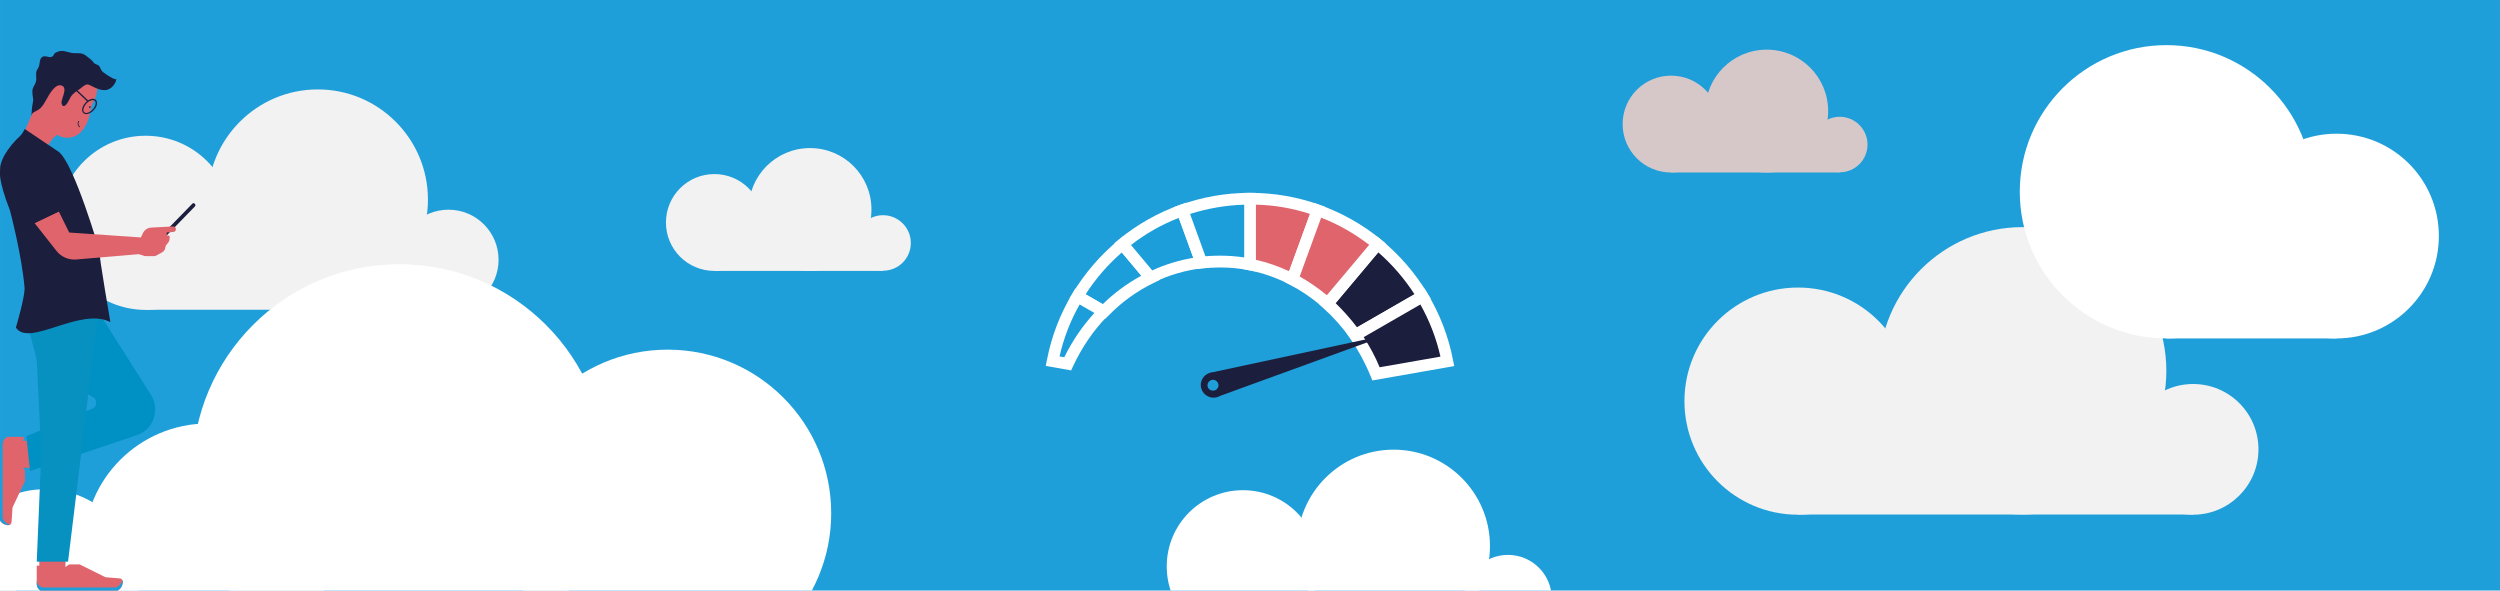 <?xml version="1.0" encoding="UTF-8"?>
<svg xmlns="http://www.w3.org/2000/svg" id="Ebene_1" data-name="Ebene 1" width="448.028mm" height="105.833mm" viewBox="0 0 1270 300">
  <defs>
    <style>
      .cls-1 {
        fill: #f2f2f2;
      }

      .cls-2 {
        fill: #0091c4;
      }

      .cls-3 {
        fill: #fff;
      }

      .cls-4 {
        fill: #e0646c;
      }

      .cls-5 {
        fill: #d6c8c9;
      }

      .cls-6 {
        fill: #1c9eda;
      }

      .cls-7 {
        fill: #1f9fda;
      }

      .cls-8 {
        fill: #0691c1;
      }

      .cls-9 {
        fill: #1c1e3d;
      }

      .cls-10 {
        fill: #1d1d1b;
      }
    </style>
  </defs>
  <rect class="cls-7" width="1270" height="300"></rect>
  <g>
    <path class="cls-1" d="m971.1,203.775c0,31.9-25.8,57.7-57.7,57.7s-57.7-25.8-57.7-57.7c0-31.9,25.8-57.7,57.7-57.7s57.7,25.8,57.7,57.7"></path>
    <path class="cls-1" d="m1100.5,188.375c0,40.3-32.7,73-73,73s-73-32.7-73-73,32.7-73,73-73,73,32.7,73,73"></path>
    <path class="cls-1" d="m1147.3,228.275c0,18.3-14.9,33.2-33.2,33.2s-33.2-14.9-33.2-33.2c0-18.3,14.9-33.2,33.2-33.2,18.4-0,33.2,14.9,33.2,33.2"></path>
    <rect class="cls-1" x="913.4" y="224.875" width="200.8" height="36.5"></rect>
  </g>
  <g>
    <path class="cls-3" d="m670.108,287.722c0,21.398-17.306,38.704-38.704,38.704s-38.704-17.306-38.704-38.704c0-21.398,17.306-38.704,38.704-38.704s38.704,17.306,38.704,38.704"></path>
    <path class="cls-3" d="m756.907,277.392c0,27.032-21.934,48.966-48.966,48.966s-48.966-21.934-48.966-48.966,21.934-48.966,48.966-48.966,48.966,21.934,48.966,48.966"></path>
    <path class="cls-3" d="m788.299,304.156c0,12.275-9.995,22.27-22.27,22.27s-22.27-9.995-22.27-22.27c0-12.275,9.995-22.27,22.27-22.27,12.342-0,22.27,9.995,22.27,22.27"></path>
  </g>
  <g>
    <path class="cls-1" d="m118.195,113.192c0,24.454-19.778,44.233-44.233,44.233s-44.233-19.778-44.233-44.233c0-24.454,19.778-44.233,44.233-44.233s44.233,19.778,44.233,44.233"></path>
    <path class="cls-1" d="m217.393,101.387c0,30.894-25.068,55.962-55.962,55.962s-55.962-25.068-55.962-55.962,25.068-55.962,55.962-55.962,55.962,25.068,55.962,55.962"></path>
    <path class="cls-1" d="m253.27,131.974c0,14.029-11.422,25.451-25.451,25.451s-25.451-11.422-25.451-25.451c0-14.029,11.422-25.451,25.451-25.451,14.105-0,25.451,11.422,25.451,25.451"></path>
    <rect class="cls-1" x="73.963" y="129.368" width="153.933" height="27.981"></rect>
  </g>
  <g>
    <path class="cls-6" d="m584.55,140.971l-14.2-17c-9.1,7.4-16.9,16.4-22.9,26.5l13.4,7.7c6.8-7,14.9-12.9,23.7-17.2"></path>
    <path class="cls-3" d="m551.45,149.571l8.7,5c5.9-5.8,12.5-10.6,19.6-14.5l-9.9-11.8c-7.1,6.2-13.3,13.3-18.4,21.3m9.8,12.5l-18-10.4,1.6-2.6c6.3-10.4,14.2-19.6,23.6-27.3l2.3-1.9,18.6,22.2-3.4,1.7c-8.4,4.1-16.2,9.7-23,16.7l-1.7,1.6Z"></path>
    <path class="cls-6" d="m547.35,150.571c-6,10-10.3,21.1-12.6,32.9l7.7,1.4c4.7-10,10.9-19,18.3-26.6l-13.4-7.7Z"></path>
    <path class="cls-3" d="m538.25,181.071l2.4.4c4.1-8.3,9.2-15.8,15.3-22.5l-7.5-4.3c-4.7,8.3-8.1,17.1-10.2,26.4m5.9,7.1l-12.9-2.3.6-3c2.3-12,6.7-23.4,13-33.9l1.5-2.5,19.2,11.1-2.7,2.7c-7.3,7.4-13.2,16.1-17.7,25.7l-1,2.2Z"></path>
    <path class="cls-6" d="m610.35,133.371l-9.7-26.6c-11.2,4-21.4,9.8-30.4,17.2l14.2,17c8.1-3.9,16.8-6.5,25.9-7.6"></path>
    <path class="cls-3" d="m574.55,124.471l10.8,12.9c6.7-3.1,13.7-5.2,20.9-6.4l-7.4-20.3c-8.7,3.4-16.9,8-24.3,13.8m9.2,20.2l-17.7-21.1,2.3-1.9c9.4-7.7,19.9-13.6,31.3-17.7l2.8-1,12,32.9-3.7.4c-8.6,1-17,3.5-24.9,7.3l-2.1,1.1Z"></path>
    <path class="cls-9" d="m688.55,170.271l34.2-19.7c-6.1-10.1-13.9-19.1-22.9-26.5l-25.4,30.2c5.2,4.7,9.9,10.1,14.1,16"></path>
    <path class="cls-3" d="m678.45,153.971c3.9,3.8,7.6,7.9,10.9,12.3l29.2-16.8c-5.1-7.9-11.3-15.1-18.4-21.3l-21.7,25.8Zm9.2,20.3l-1.6-2.2c-4-5.7-8.6-10.9-13.7-15.5l-2.1-1.9,29.1-34.7,2.3,1.9c9.4,7.7,17.3,16.9,23.6,27.3l1.6,2.6-39.2,22.5Z"></path>
    <path class="cls-9" d="m699.05,189.871l36.2-6.4c-2.3-11.8-6.6-22.9-12.6-32.9l-34.1,19.7c4.1,6,7.7,12.6,10.5,19.6"></path>
    <path class="cls-3" d="m692.75,171.271c3.1,4.8,5.9,9.9,8.1,15.3l30.9-5.4c-2.1-9.3-5.5-18.1-10.2-26.5l-28.8,16.6Zm4.4,22l-.9-2.2c-2.7-6.7-6.2-13.1-10.2-19l-1.9-2.7,39.5-22.8,1.5,2.5c6.3,10.5,10.7,21.9,13,33.9l.6,3-41.6,7.3Z"></path>
    <path class="cls-4" d="m656.55,141.971l12.8-35.1c-10.7-3.8-22.3-5.9-34.3-5.9v33.4c7.5,1.5,14.8,4,21.5,7.6"></path>
    <path class="cls-3" d="m637.95,131.971c5.8,1.3,11.5,3.3,16.9,5.8l10.6-29.1c-8.9-2.9-18.1-4.5-27.5-4.7v28Zm20.3,14.2l-3-1.6c-6.6-3.4-13.6-5.9-20.8-7.3l-2.4-.5v-38.8h3c12.1,0,24,2,35.3,6.1l2.8,1-14.9,41.1Z"></path>
    <path class="cls-4" d="m674.35,154.271l25.4-30.2c-9-7.4-19.2-13.2-30.4-17.2l-12.8,35.1c6.4,3.3,12.4,7.4,17.8,12.3"></path>
    <path class="cls-3" d="m660.25,140.471c4.8,2.7,9.4,5.9,13.8,9.5l21.5-25.6c-7.5-5.7-15.6-10.4-24.4-13.8l-10.9,29.9Zm14.4,18.1l-2.3-2.1c-5.3-4.7-11.1-8.7-17.2-11.9l-2.3-1.2,14.7-40.3,2.8,1c11.4,4.1,21.9,10,31.3,17.7l2.3,1.9-29.3,34.9Z"></path>
    <path class="cls-6" d="m619.65,132.871c5.2,0,10.4.5,15.4,1.5v-33.4c-12,0-23.6,2.1-34.3,5.9l9.7,26.6c2.9-.4,6-.6,9.2-.6"></path>
    <path class="cls-3" d="m619.65,129.871c4.1,0,8.3.3,12.4.9v-26.8c-9.4.3-18.6,1.9-27.5,4.7l7.8,21.5c2.4-.2,4.9-.3,7.3-.3m18.3,8.1l-3.6-.7c-4.9-1-9.8-1.4-14.8-1.4-3,0-6,.2-9,.5l-2.3.3-11.5-31.6,2.8-1c11.3-4,23.2-6.1,35.3-6.1h3v40h.1Z"></path>
    <path class="cls-9" d="m614.05,197.471c-1-1.2-.8-2.9.4-3.9s2.9-.8,3.9.4.8,2.9-.4,3.9c-1.2.9-2.9.7-3.9-.4m2.1-8.4c-.5,0-1,.1-1.5.3-3.4,1-5.4,4.6-4.4,8s4.6,5.4,8,4.4c.5-.1.9-.3,1.4-.6l86-31.3-89.5,19.2Z"></path>
  </g>
  <g>
    <path class="cls-3" d="m256.05,260.725c0,45.9,37.2,83.1,83.1,83.1s83.1-37.2,83.1-83.1-37.2-83.1-83.1-83.1c-45.9 0-83.1,37.2-83.1,83.1"></path>
    <path class="cls-3" d="m42.65,278.025c0,34.7,28.2,62.9,62.9,62.9s62.9-28.2,62.9-62.9c0-34.7-28.2-62.9-62.9-62.9-34.7.1-62.9,28.2-62.9,62.9"></path>
    <path class="cls-3" d="m-25.05,296.325c0,26.4,21.4,47.8,47.8,47.8s47.8-21.4,47.8-47.8c0-26.4-21.4-47.8-47.8-47.8-26.4.1-47.8,21.5-47.8,47.8"></path>
    <path class="cls-3" d="m-59.25,309.625c0,19,15.4,34.5,34.5,34.5,19,0,34.5-15.4,34.5-34.5,0-19-15.4-34.5-34.5-34.5-19,.1-34.5,15.5-34.5,34.5"></path>
    <path class="cls-3" d="m97.75,239.425c0,58.1,47.1,105.2,105.2,105.2s105.2-47.1,105.2-105.2-47.1-105.2-105.2-105.2-105.2,47.1-105.2,105.2"></path>
  </g>
  <g>
    <path class="cls-3" d="m1175.05,97.425c0,41.1-33.4,74.5-74.5,74.5s-74.5-33.3-74.5-74.5,33.4-74.5,74.5-74.5,74.5,33.3,74.5,74.5"></path>
    <path class="cls-3" d="m1238.95,119.925c0,28.7-23.3,52-52,52s-52-23.3-52-52,23.3-52,52-52c28.8,0,52,23.2,52,52"></path>
    <rect class="cls-3" x="1100.55" y="139.925" width="86.5" height="32"></rect>
  </g>
  <g>
    <path class="cls-5" d="m873.5,63.025c0,13.6-11,24.6-24.6,24.6s-24.6-11-24.6-24.6,11-24.6,24.6-24.6c13.6,0,24.6,11,24.6,24.6"></path>
    <path class="cls-5" d="m928.7,56.425c0,17.2-13.9,31.2-31.2,31.2s-31.2-13.9-31.2-31.2c0-17.2,13.9-31.2,31.2-31.2s31.2,14,31.2,31.2"></path>
    <path class="cls-5" d="m948.7,73.425c0,7.8-6.3,14.1-14.1,14.1s-14.1-6.3-14.1-14.1c0-7.8,6.3-14.1,14.1-14.1,7.7,0,14.1,6.3,14.1,14.1"></path>
    <rect class="cls-5" x="848.9" y="72.025" width="85.6" height="15.6"></rect>
  </g>
  <g>
    <path class="cls-1" d="m387.5,113.025c0,13.6-11,24.6-24.6,24.6s-24.6-11-24.6-24.6,11-24.6,24.6-24.6c13.6,0,24.6,11,24.6,24.6"></path>
    <path class="cls-1" d="m442.7,106.425c0,17.2-13.9,31.2-31.2,31.2s-31.2-13.9-31.2-31.2c0-17.2,13.9-31.2,31.2-31.2s31.2,14,31.2,31.2"></path>
    <path class="cls-1" d="m462.7,123.425c0,7.8-6.3,14.1-14.1,14.1s-14.1-6.3-14.1-14.1c0-7.8,6.3-14.1,14.1-14.1,7.7,0,14.1,6.3,14.1,14.1"></path>
    <rect class="cls-1" x="362.9" y="122.025" width="85.6" height="15.6"></rect>
  </g>
  <g>
    <rect class="cls-4" x="5.961" y="223.921" width="10.7" height="13.7"></rect>
    <path class="cls-4" d="m12.061,221.921l-9.1-0c-2-0-3.6,1.6-3.6,3.7l-0,37.7.5.9c.9,1.6,2.6,2.6,4.4,2.6.8 0,1.5-.7,1.6-1.5l.5-7.5,6.3-13.4 0-5.4-2.4-3.8-.3-9.7,2.1-2.2 0-1.4Z"></path>
    <path class="cls-6" d="m1.861,264.121l-.5-.9 0-37.7c0-2,1.6-3.7,3.6-3.7l-2-0c-2-0-3.6,1.6-3.6,3.7l-0,37.7.5.9c.9,1.6,2.6,2.6,4.4,2.6.2 0.0.5-.1.7-.2-1.3-.3-2.5-1.2-3.1-2.4"></path>
    <path class="cls-2" d="m47.861,155.122l28.8,45.4c4.7,7.4,1.5,17.4-6.7,20.4l-54.7,18.4-1.9-17.7,33.4-14c2.3-.8,2.8-3.9,1-5.5l-5.4-3.3,5.5-43.7Z"></path>
    <rect class="cls-4" x="19.961" y="280.621" width="13.3" height="11"></rect>
    <path class="cls-8" d="m13.861,164.721l4.2,15.5c.4,1.4.6,2.9.7,4.3l2.2,45.8-2.3,55,15.9 0,7.5-61.6,7.8-65.4-36.7-0-0,1.1c-0,1.8.2,3.6.7,5.3"></path>
    <path class="cls-4" d="m18.661,287.421l-0,9.3c-0,2,1.6,3.7,3.6,3.7l36.7 0.0.9-.5c1.6-.9,2.5-2.6,2.5-4.5 0-.8-.6-1.5-1.5-1.6l-7.3-.6-13.1-6.5-5.3-0-3.7,2.5-9.4.3-2.1-2.2-1.3-0v.1Z"></path>
    <path class="cls-6" d="m59.861,297.922l-.9.5-36.7-0c-2-0-3.6-1.6-3.6-3.7l-0,2c-0,2,1.6,3.7,3.6,3.7l36.7 0.0.9-.5c1.6-.9,2.5-2.6,2.5-4.5 0-.3-.1-.5-.2-.7-.3,1.3-1.1,2.5-2.3,3.2"></path>
    <path class="cls-9" d="m75.661,127.522h0c.4.4,1.0.4,1.3 0l22-22.6c.4-.4.4-1.0 0-1.4s-1-.4-1.3-0l-22,22.6c-.4.4-.4 1-0,1.4"></path>
    <path class="cls-4" d="m11.161,69.821l12.6,5.7s2.1-7.4,10.7-9.6c4.3-1.1-17.5-9.6-17.5-9.6l-5.8,13.5Z"></path>
    <path class="cls-4" d="m16.261,57.921c-.4.9,7,6,7.9,6.7,1.9,1.5,3.5,3.4,5.8,4.4,2.8,1.3,6.1,1.3,8.8-.2,4.2-2.3,6.2-7.4,7.2-12.2.2-.9.3-1.9.6-2.8.5-1.6,1.4-3.1,2-4.6.7-1.8,1.2-4.6.4-6.4-.6-1.2-1.9-1.2-3.1-1.6-2.6-.8-5.2-1.6-7.7-2.5-4-1.3-8-2.5-12-3.8l-9.9,23Z"></path>
    <path class="cls-9" d="m12.561,65.521s-1.1,2.5-2.8,4c-1.7,1.4-10.2,10.2-9.7,17,0,0-1.4,4,5,20.4,0,0,6,22.6,7.4,39.1.4,4.3-4.4,20.4-4.4,20.4,3.5,5.3,12.2,2.2,21.9-.9,8.9-2.8,18.7-5.7,26.1-1.9,0,0-5.4-31.3-5.8-37.1,0,0-12.4-42.7-20.3-49.3l-17.4-11.7Z"></path>
    <path class="cls-9" d="m57.161,39.722c-2-1-4.8-3-5.1-3.3-.8-.9-1-1.9-1.6-2.8-.7-.9-1.8-.8-2.6-1.5-.4-.4-.7-.9-1.1-1.3-.7-.8-1.7-1.4-2.4-2-1.1-.9-1.9-1.5-3.3-1.7-1.5-.2-3-0-4.4-.2-2.3-.3-4.6-1.6-6.9-.8-.6.2-1.5.5-2.0 1s-.5,1.2-1.2,1.6c-1.9,1.1-4-1.4-5.7.8-.9,1.3-.6,3.3-1.3,4.7-.2.5-.6.9-.8,1.4-.9,1.7-0,3.9-.5,5.8-.4,1.6-1.6,2.8-1.8,4.4-.2,1.5.3,3.3.4,4.9-0.0.7-.2,1.3-.3,2-.4,2.1-.5,4.2-.6,6.3.1-.7.3-1.4.9-1.8,1.2-.8,2.6-1.2,3.7-2.3,1.2-1.2,2.1-2.7,2.9-4.2,1.3-2.3,4.6-8.7,8-7.2,3.1,1.3-.5,6.8-.2,8.9.1.4.2.9.5,1.2,1.6,1.4,3.6-3.4,4.1-4.3,1-1.7,2.9-2.9,4.5-4,1-.7,2.2-1.9,3.3-2.3,1.1-.4,2.1.3,3.1.8,1.1.6,2.3,1.1,3.5,1.5.9.3,1.9.5,2.9.5,3-.1,5.5-2.8,6-5.8-.1.5-.9.2-2-.3"></path>
    <path class="cls-10" d="m49.261,122.722c.6,2.1 1,3.4,1.1,3.6-.1-.2-.5-1.5-1.1-3.6m1.1,3.6h0m0,0h0c.1,1.4.5,4.2 1,7.7h0c-.6-3.5-.9-6.3-1-7.7"></path>
    <path class="cls-4" d="m29.861,107.421l5.3,10.7,36.4,2.5,1-2.1c.8-1.7,2.4-2.8,4.2-2.9l11.2-.6c.8 0,1.4.6,1.4,1.4-0.0.7-.5,1.3-1.2,1.4l-3.5.3.1,1.4,1.4.3-0.0.9c.1,1.1-.3,2.1-1,2.9l-.5.6c-.4.4-.6 1-.7,1.6h0c-.1 1-.7,1.8-1.5,2.3l-3.1,1.7c-.3.2-.7.3-1.1.3l-4.5-0-3.3-1-31.8,2.7c-3.8.3-7.6-1.3-10-4.4l-11.1-14.1,12.3-5.9Z"></path>
    <path class="cls-9" d="m15.861,114.121l15.9-7.6-8.1-23.1c-2.4-5.5-8.7-8-14.1-5.5-5.4,2.5-7.8,8.9-5.4,14.5l11.7,21.7Z"></path>
    <path class="cls-9" d="m45.961,54.722c-.2.2-.5.2-.6-0-.2-.2-.2-.5 0-.6.2-.2.5-.2.6 0.0.1.1.1.4-0.0.6"></path>
    <path class="cls-9" d="m39.661,63.722c-.1-.2-.2-.4-.2-.6-.1-.6.1-1.2.4-1.6.1-.1.2-.1.3 0s.1.2-0.0.3c-.3.4-.4.8-.3,1.3.1.4.3.9.7,1.1.1.1.1.2.1.3-.1.1-.2.1-.3.1-.3-.2-.5-.5-.7-.9"></path>
    <path class="cls-9" d="m47.061,55.622c-1.5,1.6-3.4,2.2-4.3,1.4-.9-.8-.3-2.8,1.1-4.4,1.5-1.6,3.4-2.2,4.3-1.4.9.8.4,2.8-1.1,4.4m.5.4c1.8-1.9,2.3-4.2,1.1-5.3s-3.5-.5-5.2,1.4c-1.8,1.9-2.3,4.2-1.1,5.3,1.1,1.1,3.4.5,5.2-1.4"></path>
    <rect class="cls-9" x="39.854" y="41.132" width=".7" height="12.1" transform="translate(-21.695 43.87) rotate(-46.503)"></rect>
  </g>
</svg>

